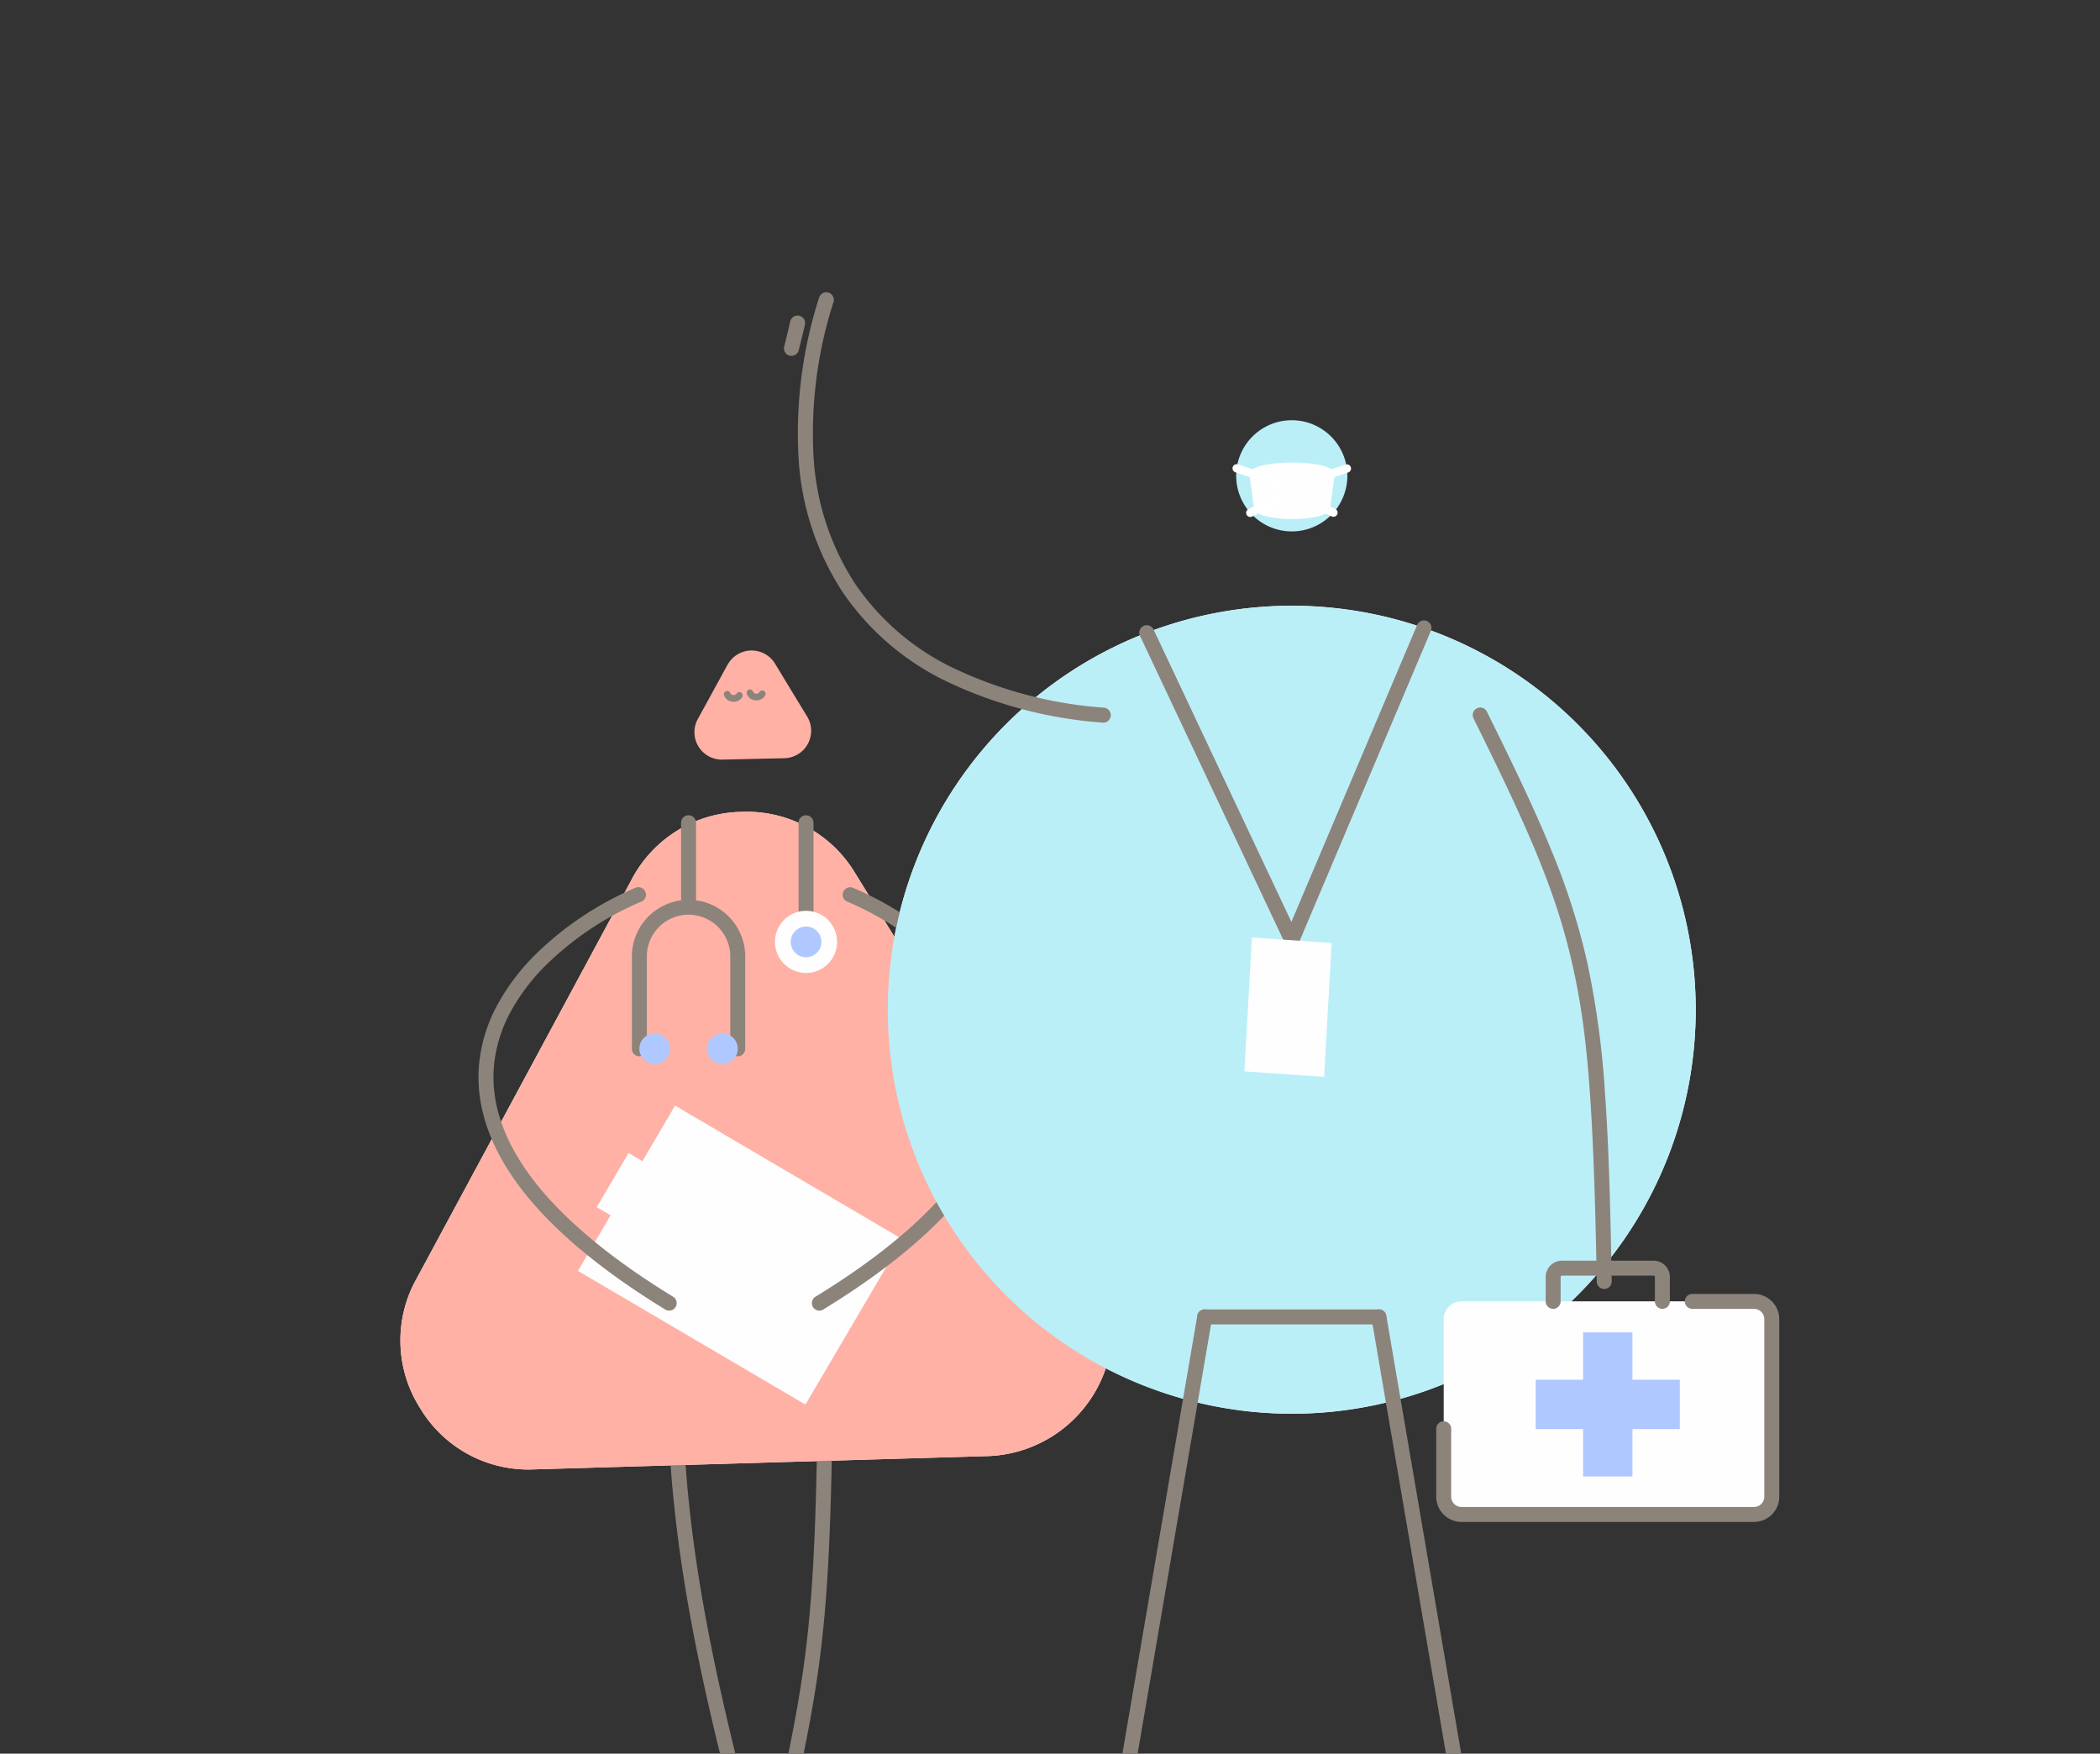 <svg xmlns="http://www.w3.org/2000/svg" xmlns:xlink="http://www.w3.org/1999/xlink" width="194" height="162" viewBox="0 0 194 162">
  <rect x="0" y="0" width="194" height="162" fill="#333333" stroke="none"/>
  <defs>
    <clipPath id="clip-path">
      <rect id="長方形_2034" data-name="長方形 2034" width="194" height="162" transform="translate(572 1130)" fill="#fff" stroke="#707070" stroke-width="1"/>
    </clipPath>
    <clipPath id="clip-path-2">
      <rect id="長方形_2032" data-name="長方形 2032" width="127.371" height="176.503" fill="none"/>
    </clipPath>
    <clipPath id="clip-path-4">
      <rect id="長方形_2027" data-name="長方形 2027" width="65.831" height="60.745" transform="translate(0 47.997)" fill="none"/>
    </clipPath>
    <clipPath id="clip-path-5">
      <rect id="長方形_2030" data-name="長方形 2030" width="74.637" height="74.635" transform="translate(45.017 28.961)" fill="none"/>
    </clipPath>
  </defs>
  <g id="Aboutイラスト1" transform="translate(-572 -1130)" clip-path="url(#clip-path)">
    <g id="グループ_55" data-name="グループ 55" transform="translate(609 1157)">
      <g id="グループ_54" data-name="グループ 54" clip-path="url(#clip-path-2)">
        <g id="グループ_53" data-name="グループ 53">
          <g id="グループ_52" data-name="グループ 52" clip-path="url(#clip-path-2)">
            <path id="パス_344" data-name="パス 344" d="M42,53.661l11,17.832,11,17.834a11.926,11.926,0,0,1-9.8,18.184l-20.946.612-20.945.614a11.65,11.65,0,0,1-10.5-5.66,11.642,11.642,0,0,1-.347-11.919l9.943-18.447,9.938-18.445A11.651,11.651,0,0,1,31.506,48,11.645,11.645,0,0,1,42,53.661" fill="#fefefe" fill-rule="evenodd"/>
            <path id="パス_345" data-name="パス 345" d="M82.335,103.593A37.318,37.318,0,1,0,45.016,66.277a37.388,37.388,0,0,0,37.319,37.316" fill="#fefefe" fill-rule="evenodd"/>
            <path id="パス_346" data-name="パス 346" d="M40.778,176.5a.691.691,0,0,1-.675-.546c-1.769-8.218-4.024-16.441-6.206-24.394-2.384-8.691-4.849-17.679-6.587-26.4-.936-4.695-1.6-8.962-2.023-13.044a95.812,95.812,0,0,1-.521-12.963.691.691,0,0,1,.623-.667l2.286-.226a.691.691,0,1,1,.136,1.375l-1.68.166a95.129,95.129,0,0,0,.53,12.17c.421,4.039,1.076,8.264,2,12.917,1.728,8.67,4.078,17.234,6.565,26.3,2.186,7.971,4.447,16.213,6.224,24.469a.692.692,0,0,1-.676.837Z" fill="#8c837b"/>
            <path id="パス_347" data-name="パス 347" d="M27.692,176.5a.692.692,0,0,1-.677-.832c2.634-12.694,4.613-21.538,6.2-28.644,2.119-9.474,3.4-15.193,4.15-20.994.787-6.082,1.018-12.553,1.168-22.367a.691.691,0,0,1,1.382.021c-.151,9.865-.383,16.376-1.179,22.523-.759,5.864-2.044,11.606-4.172,21.119-1.589,7.1-3.566,15.939-6.2,28.623A.691.691,0,0,1,27.692,176.5Z" fill="#8c837b"/>
            <g id="グループ_48" data-name="グループ 48" style="mix-blend-mode: multiply;isolation: isolate">
              <g id="グループ_47" data-name="グループ 47">
                <g id="グループ_46" data-name="グループ 46" clip-path="url(#clip-path-4)">
                  <path id="パス_348" data-name="パス 348" d="M42,53.661l11,17.832,11,17.834a11.926,11.926,0,0,1-9.8,18.184l-20.946.612-20.945.614a11.65,11.65,0,0,1-10.5-5.66,11.642,11.642,0,0,1-.347-11.919l9.943-18.447,9.938-18.445A11.651,11.651,0,0,1,31.506,48,11.645,11.645,0,0,1,42,53.661" fill="#ffb1a6" fill-rule="evenodd"/>
                </g>
              </g>
            </g>
            <path id="パス_349" data-name="パス 349" d="M30.209,34.407l-1.372,2.508-1.373,2.508a2.532,2.532,0,0,0,2.279,3.747l2.859-.064,2.858-.065a2.533,2.533,0,0,0,2.107-3.848L36.08,36.751,34.6,34.308a2.532,2.532,0,0,0-4.386.1" fill="#ffb1a6" fill-rule="evenodd"/>
            <path id="パス_350" data-name="パス 350" d="M30.775,37.825q-.052,0-.1-.005a.9.9,0,0,1-.794-.61.308.308,0,0,1,.59-.174.344.344,0,0,0,.561.054.307.307,0,0,1,.544.287A.883.883,0,0,1,30.775,37.825Z" fill="#8c837b"/>
            <path id="パス_351" data-name="パス 351" d="M32.888,37.693q-.05,0-.1,0a.9.9,0,0,1-.8-.612.307.307,0,1,1,.59-.174.3.3,0,0,0,.268.174.293.293,0,0,0,.292-.119.308.308,0,1,1,.546.283A.879.879,0,0,1,32.888,37.693Z" fill="#8c837b"/>
            <path id="パス_352" data-name="パス 352" d="M31.153,70.578a.691.691,0,0,1-.691-.691v-8.6a3.853,3.853,0,0,0-7.705,0v8.6a.691.691,0,1,1-1.382,0v-8.6a5.235,5.235,0,0,1,10.469,0v8.6A.691.691,0,0,1,31.153,70.578Z" fill="#8c837b"/>
            <path id="パス_353" data-name="パス 353" d="M23.482,71.3a1.417,1.417,0,1,0-1.416-1.416A1.418,1.418,0,0,0,23.482,71.3" fill="#afc8ff" fill-rule="evenodd"/>
            <path id="パス_354" data-name="パス 354" d="M29.738,71.3a1.417,1.417,0,1,0-1.416-1.416A1.418,1.418,0,0,0,29.738,71.3" fill="#afc8ff" fill-rule="evenodd"/>
            <path id="線_75" data-name="線 75" d="M0,8.43a.692.692,0,0,1-.692-.692V0A.692.692,0,0,1,0-.693.692.692,0,0,1,.692,0V7.738A.692.692,0,0,1,0,8.43Z" transform="translate(26.61 49.003)" fill="#8c837b"/>
            <path id="線_76" data-name="線 76" d="M0,8.873a.691.691,0,0,1-.691-.691V0A.691.691,0,0,1,0-.691.691.691,0,0,1,.691,0V8.182A.691.691,0,0,1,0,8.873Z" transform="translate(37.462 49.003)" fill="#8c837b"/>
            <path id="パス_355" data-name="パス 355" d="M37.462,62.879a2.87,2.87,0,1,0-2.87-2.87,2.875,2.875,0,0,0,2.87,2.87" fill="#fefefe" fill-rule="evenodd"/>
            <rect id="長方形_2028" data-name="長方形 2028" width="17.709" height="24.374" transform="translate(16.392 90.402) rotate(-59.562)" fill="#fefefe"/>
            <rect id="長方形_2029" data-name="長方形 2029" width="5.8" height="7.984" transform="matrix(0.507, -0.862, 0.862, 0.507, 18.127, 84.514)" fill="#fefefe"/>
            <path id="パス_356" data-name="パス 356" d="M38.694,94.072a.693.693,0,0,1-.362-1.283c6.148-3.761,10.655-7.611,13.394-11.441,2.341-3.273,3.4-6.55,3.162-9.74a12.909,12.909,0,0,0-1.552-5.138,18.753,18.753,0,0,0-3.329-4.375,28.523,28.523,0,0,0-8.769-5.819A.693.693,0,0,1,41.774,55a29.961,29.961,0,0,1,9.21,6.115,20.132,20.132,0,0,1,3.573,4.7A14.284,14.284,0,0,1,56.269,71.5c.268,3.523-.882,7.107-3.417,10.651-2.848,3.982-7.49,7.958-13.8,11.816A.689.689,0,0,1,38.694,94.072Z" fill="#8c837b"/>
            <g id="グループ_51" data-name="グループ 51" style="mix-blend-mode: multiply;isolation: isolate">
              <g id="グループ_50" data-name="グループ 50">
                <g id="グループ_49" data-name="グループ 49" clip-path="url(#clip-path-5)">
                  <path id="パス_357" data-name="パス 357" d="M82.335,28.961a37.318,37.318,0,1,0,37.318,37.317A37.318,37.318,0,0,0,82.335,28.961" fill="#bbeff8" fill-rule="evenodd"/>
                </g>
              </g>
            </g>
            <path id="パス_358" data-name="パス 358" d="M82.335,22.09A5.135,5.135,0,1,0,77.2,16.955a5.143,5.143,0,0,0,5.135,5.135" fill="#bbeff8" fill-rule="evenodd"/>
            <path id="線_77" data-name="線 77" d="M16.088.691H0A.691.691,0,0,1-.691,0,.691.691,0,0,1,0-.691H16.088A.691.691,0,0,1,16.779,0,.691.691,0,0,1,16.088.691Z" transform="translate(74.291 94.653)" fill="#8c837b"/>
            <path id="パス_359" data-name="パス 359" d="M104.254,176.476a.694.694,0,0,1-.683-.577L89.7,94.77a.694.694,0,1,1,1.368-.234l13.875,81.128a.695.695,0,0,1-.685.811Z" fill="#8c837b"/>
            <path id="パス_360" data-name="パス 360" d="M60.414,176.476a.695.695,0,0,1-.685-.811l2.089-12.2,5.907-34.528,5.882-34.4a.694.694,0,1,1,1.368.234l-5.882,34.4-8,46.73A.694.694,0,0,1,60.414,176.476Z" fill="#8c837b"/>
            <path id="パス_361" data-name="パス 361" d="M111.2,92.072a.691.691,0,0,1-.691-.679c-.3-17.516-.973-23.533-2.2-29.07-1.524-6.877-4.065-12.64-9.183-22.957a.691.691,0,1,1,1.238-.614c2.433,4.9,4.367,8.933,5.893,12.653a62.966,62.966,0,0,1,3.4,10.619,82.115,82.115,0,0,1,1.625,12.131c.3,4.219.472,9.207.608,17.215a.691.691,0,0,1-.679.7Z" fill="#8c837b"/>
            <path id="線_78" data-name="線 78" d="M0,1.624a.384.384,0,0,1-.364-.262A.384.384,0,0,1-.122.876l3.7-1.24a.384.384,0,0,1,.486.242.384.384,0,0,1-.242.486L.122,1.6A.384.384,0,0,1,0,1.624Z" transform="translate(83.726 16.282)" fill="#fff"/>
            <path id="線_79" data-name="線 79" d="M2.146,1.441a.382.382,0,0,1-.169-.04L-.17.344A.384.384,0,0,1-.344-.17.384.384,0,0,1,.17-.344L2.316.713a.384.384,0,0,1-.17.729Z" transform="translate(84.037 19.299)" fill="#fff"/>
            <path id="パス_362" data-name="パス 362" d="M78.848,19.98l-.421-3.151c-.2-1.466,8.066-1.466,7.87,0l-.421,3.151c-.173,1.3-6.857,1.273-7.028,0" fill="#fefefe" fill-rule="evenodd"/>
            <path id="線_80" data-name="線 80" d="M3.753,1.642a.383.383,0,0,1-.122-.02L-.122.364A.384.384,0,0,1-.364-.122.384.384,0,0,1,.122-.364L3.875.894a.384.384,0,0,1-.122.748Z" transform="translate(77.246 16.264)" fill="#fff"/>
            <path id="線_81" data-name="線 81" d="M0,1.458a.384.384,0,0,1-.345-.215A.384.384,0,0,1-.169.729L2.015-.345a.384.384,0,0,1,.514.175.384.384,0,0,1-.175.514L.169,1.419A.382.382,0,0,1,0,1.458Z" transform="translate(78.504 19.299)" fill="#fff"/>
            <path id="パス_363" data-name="パス 363" d="M82.335,60.55a.691.691,0,0,1-.625-.4L68.311,31.73a.691.691,0,0,1,1.25-.589L82.3,58.166,93.914,30.735a.691.691,0,0,1,1.273.539L82.972,60.128a.691.691,0,0,1-.622.421Z" fill="#8c837b"/>
            <path id="パス_364" data-name="パス 364" d="M64.92,39.753l-.065,0a40.216,40.216,0,0,1-14.722-3.957,24.4,24.4,0,0,1-9.262-8.057,25.288,25.288,0,0,1-4.1-12.459A40.9,40.9,0,0,1,38.669.492.694.694,0,1,1,40,.9a39.523,39.523,0,0,0-1.842,14.28,23.92,23.92,0,0,0,3.867,11.785,23.029,23.029,0,0,0,8.745,7.6,38.847,38.847,0,0,0,14.215,3.809.694.694,0,0,1-.063,1.385Z" fill="#8c837b"/>
            <path id="パス_365" data-name="パス 365" d="M36.116,5.875a.695.695,0,0,1-.673-.866c.186-.726.374-1.5.559-2.305a.694.694,0,1,1,1.352.312c-.188.814-.379,1.6-.567,2.337A.694.694,0,0,1,36.116,5.875Z" fill="#8c837b"/>
            <path id="パス_366" data-name="パス 366" d="M24.821,94.072a.689.689,0,0,1-.361-.1c-6.309-3.859-10.952-7.835-13.8-11.817C8.125,78.609,6.975,75.025,7.242,71.5a14.283,14.283,0,0,1,1.712-5.688,20.13,20.13,0,0,1,3.573-4.7A29.959,29.959,0,0,1,21.737,55a.693.693,0,0,1,.536,1.277A28.521,28.521,0,0,0,13.5,62.093a18.751,18.751,0,0,0-3.329,4.375,12.908,12.908,0,0,0-1.551,5.138c-.242,3.191.822,6.468,3.163,9.741,2.74,3.83,7.247,7.68,13.4,11.441a.693.693,0,0,1-.362,1.283Z" fill="#8c837b"/>
            <path id="パス_367" data-name="パス 367" d="M98.012,93.215h27.027a1.644,1.644,0,0,1,1.641,1.64v16.4a1.645,1.645,0,0,1-1.641,1.641H98.012a1.645,1.645,0,0,1-1.641-1.641v-16.4a1.644,1.644,0,0,1,1.641-1.64" fill="#fefefe" fill-rule="evenodd"/>
            <path id="パス_368" data-name="パス 368" d="M116.572,93.906a.691.691,0,0,1-.691-.691V90.967a.13.13,0,0,0-.128-.128H107.3a.13.13,0,0,0-.128.128v2.248a.691.691,0,0,1-1.382,0V90.967a1.512,1.512,0,0,1,1.51-1.51h8.455a1.512,1.512,0,0,1,1.51,1.51v2.248A.691.691,0,0,1,116.572,93.906Z" fill="#8c837b"/>
            <path id="パス_369" data-name="パス 369" d="M109.248,96.08h4.559v4.375h4.375v4.562h-4.375v4.375h-4.559v-4.375H104.87v-4.562h4.378Z" fill="#afc8ff" fill-rule="evenodd"/>
            <path id="パス_370" data-name="パス 370" d="M125.039,113.307h-21a.407.407,0,0,1,0-.814h21a1.235,1.235,0,0,0,1.234-1.233v-8.2a.407.407,0,0,1,.814,0v8.2A2.05,2.05,0,0,1,125.039,113.307Z" fill="#8c837b"/>
            <path id="パス_371" data-name="パス 371" d="M77.96,71.969,78.652,59.6l7.365.513-.694,12.363Z" fill="#fefefe" fill-rule="evenodd"/>
            <path id="パス_372" data-name="パス 372" d="M37.462,61.425a1.417,1.417,0,1,0-1.416-1.416,1.419,1.419,0,0,0,1.416,1.416" fill="#afc8ff" fill-rule="evenodd"/>
            <path id="パス_373" data-name="パス 373" d="M125.039,113.591H98.012a2.334,2.334,0,0,1-2.331-2.332v-6.273a.691.691,0,0,1,1.382,0v6.273a.951.951,0,0,0,.949.95h27.027a.951.951,0,0,0,.95-.95v-16.4a.951.951,0,0,0-.95-.949h-5.7a.691.691,0,0,1,0-1.382h5.7a2.334,2.334,0,0,1,2.332,2.331v16.4A2.335,2.335,0,0,1,125.039,113.591Z" fill="#8c837b"/>
          </g>
        </g>
      </g>
    </g>
  </g>
</svg>
